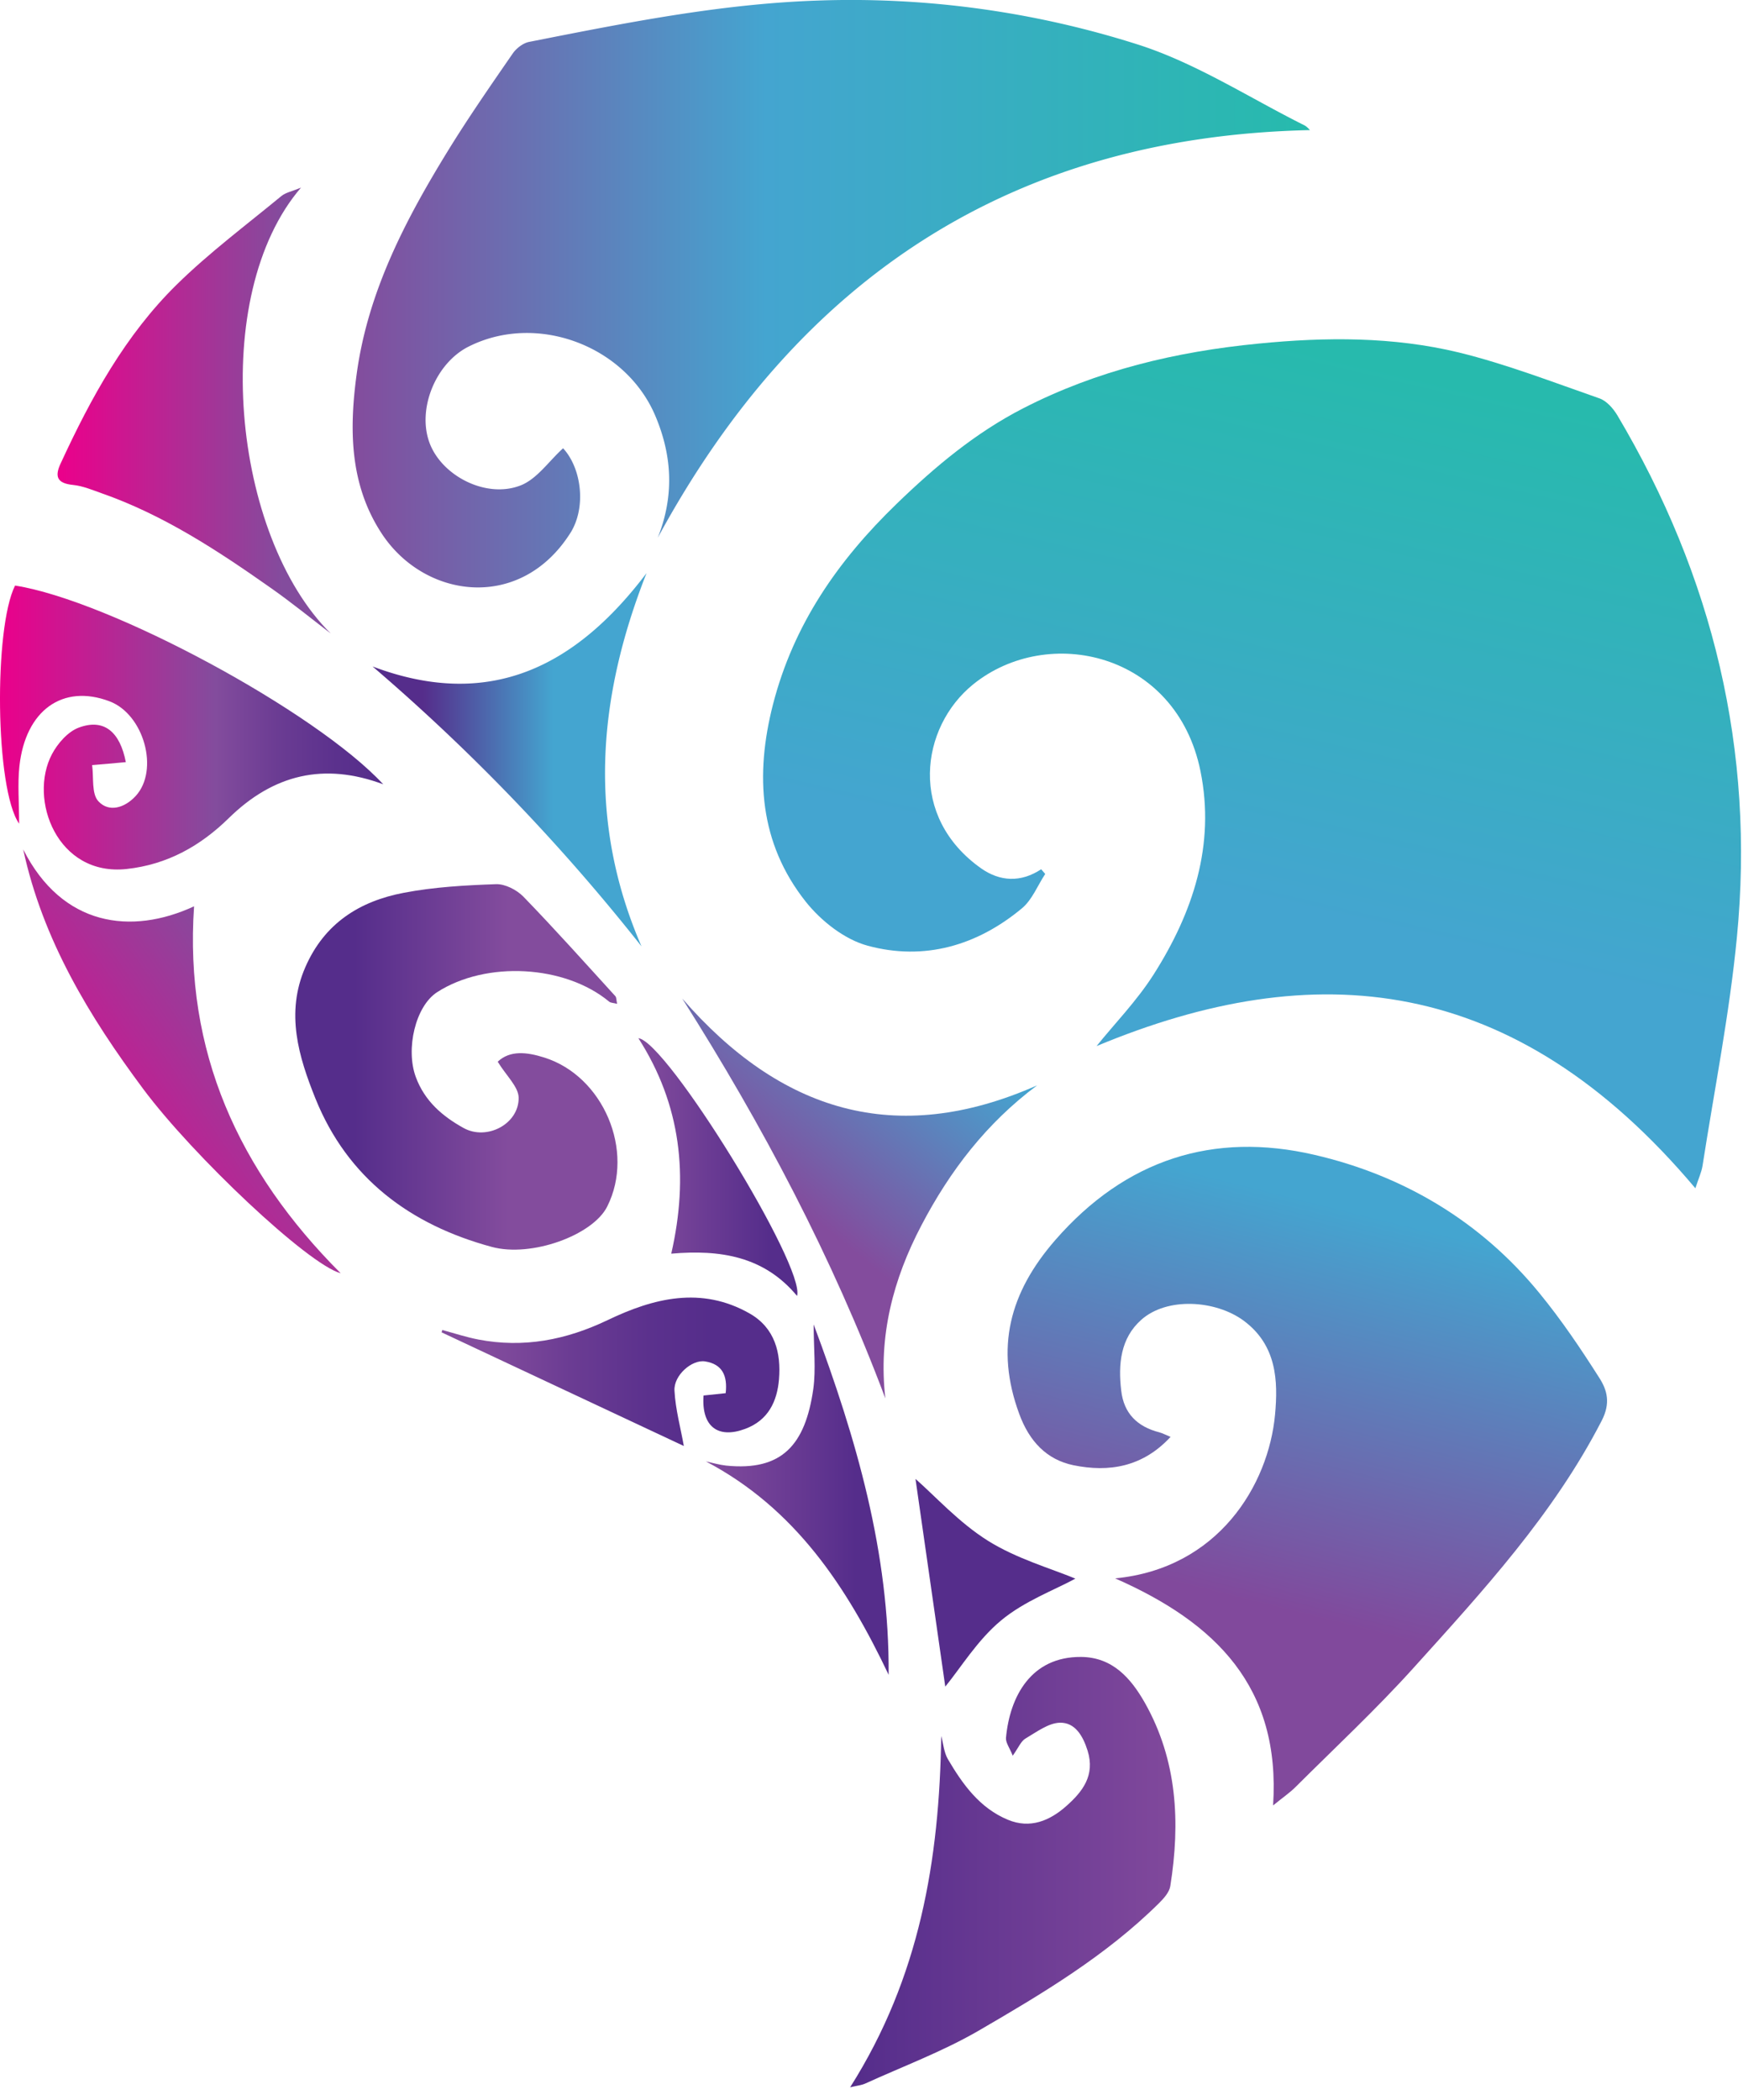 <svg xmlns="http://www.w3.org/2000/svg" width="88" height="106" fill="none" viewBox="0 0 88 106">
  <path fill="url(#paint0_linear_2643_24632)" d="M81.65 20.952c-.205-.342-.54-.72-.895-.845-2.355-.82-4.692-1.727-7.103-2.318-3.319-.802-6.724-.783-10.123-.447-4.152.404-8.154 1.354-11.877 3.268-2.398 1.231-4.43 2.928-6.382 4.817-2.97 2.87-5.208 6.096-6.245 10.13-.914 3.573-.69 6.99 1.653 9.949.777.976 1.957 1.908 3.132 2.225 2.846.77 5.518 0 7.787-1.89.515-.428.789-1.15 1.174-1.733-.068-.081-.137-.156-.205-.236-1.038.683-2.082.615-3.02-.038-3.692-2.598-3.095-7.128-.41-9.297 3.778-3.045 10.254-1.603 11.472 4.375.758 3.723-.373 7.14-2.362 10.267-.858 1.348-1.995 2.51-2.883 3.617 10.993-4.58 21.085-3.686 30.233 7.177.15-.472.305-.795.36-1.13.597-3.841 1.362-7.663 1.735-11.529.92-9.433-1.206-18.227-6.04-26.362z"/>
  <path fill="url(#paint1_linear_2643_24632)" d="M28.79 26.912c.826-1.299.571-3.281-.361-4.288-.715.646-1.318 1.554-2.15 1.877-1.747.677-3.978-.491-4.593-2.15-.634-1.703.305-4.015 1.964-4.854 3.443-1.74 7.93-.056 9.434 3.486.863 2.039.957 4.058.124 6.159 7.122-13.131 17.91-20.247 32.93-20.576-.03-.025-.142-.168-.285-.243-2.803-1.398-5.494-3.157-8.446-4.089A47.745 47.745 0 0041.287.028c-4.96.168-9.757 1.137-14.58 2.088-.304.062-.64.323-.82.584-1.112 1.61-2.23 3.22-3.256 4.885-2.157 3.505-4.058 7.134-4.624 11.298-.379 2.772-.354 5.53 1.218 7.973 2.138 3.356 7.022 4.052 9.564.056z"/>
  <path fill="url(#paint2_linear_2643_24632)" d="M77.735 65.28c-2.97-3.641-6.885-5.959-11.379-6.997-5.09-1.18-9.526.23-13.075 4.3-2.312 2.654-3.051 5.445-1.82 8.782.503 1.373 1.379 2.305 2.734 2.585 1.79.367 3.498.093 4.903-1.43-.255-.105-.404-.186-.566-.23-1.106-.285-1.796-.944-1.926-2.118-.156-1.324-.031-2.63 1.007-3.555 1.305-1.169 3.766-1 5.176.037 1.678 1.243 1.74 3.045 1.585 4.742-.33 3.548-2.859 7.762-8.073 8.265 5.102 2.244 8.365 5.5 7.974 11.46.503-.41.851-.646 1.143-.939 1.995-1.988 4.064-3.915 5.947-6.003 3.512-3.89 7.066-7.75 9.502-12.479.454-.882.28-1.535-.124-2.162-.932-1.467-1.908-2.915-3.008-4.257z"/>
  <path fill="url(#paint3_linear_2643_24632)" d="M30.66 60.887c1.405-2.797-.198-6.575-3.181-7.513-.883-.28-1.734-.373-2.35.21.43.71 1.05 1.262 1.057 1.822.012 1.324-1.604 2.169-2.772 1.529-1.069-.59-1.976-1.361-2.424-2.586-.515-1.41-.018-3.567 1.082-4.275 2.473-1.591 6.45-1.374 8.681.478.081.069.224.062.404.112-.043-.193-.03-.317-.087-.385-1.535-1.684-3.057-3.387-4.648-5.028-.336-.342-.92-.64-1.373-.627-1.56.055-3.133.142-4.661.435-2.231.422-4.009 1.54-4.972 3.753-1.013 2.318-.335 4.53.51 6.631 1.622 4.02 4.785 6.376 8.905 7.489 1.995.54 5.102-.585 5.83-2.045z"/>
  <path fill="url(#paint4_linear_2643_24632)" d="M54.58 83.626c-2.523-.019-3.598 1.995-3.79 4.083-.02.242.186.51.341.901.299-.422.417-.733.64-.864.56-.329 1.163-.789 1.747-.801.758-.013 1.156.658 1.392 1.41.391 1.256-.261 2.076-1.075 2.797-.833.74-1.828 1.162-2.952.69-1.423-.59-2.281-1.79-3.027-3.058-.199-.342-.23-.777-.335-1.168-.094 6.252-1.082 12.18-4.6 17.73.367-.087.579-.106.759-.187 1.908-.87 3.89-1.609 5.699-2.653 3.231-1.877 6.457-3.797 9.141-6.457.243-.242.516-.547.566-.858.51-3.206.354-6.35-1.286-9.253-.703-1.237-1.629-2.3-3.22-2.312z"/>
  <path fill="url(#paint5_linear_2643_24632)" d="M5.527 35.395c1.74.652 2.523 3.474 1.324 4.779-.56.609-1.355.839-1.883.267-.355-.379-.23-1.205-.317-1.827.546-.043 1.087-.093 1.702-.149-.292-1.51-1.087-2.225-2.38-1.74-.547.205-1.062.795-1.348 1.336-1.206 2.28.267 6.177 3.766 5.798 2.07-.224 3.735-1.174 5.152-2.56 2.262-2.219 4.816-2.828 7.805-1.715C15.961 35.917 5.546 30.299.76 29.554-.315 31.696-.253 39.82.965 41.571c0-1.075-.08-1.988.013-2.883.304-2.846 2.194-4.183 4.549-3.294z"/>
  <path fill="url(#paint6_linear_2643_24632)" d="M3.695 24.476c.485.05.957.249 1.43.417 3.125 1.093 5.86 2.89 8.544 4.779 1.038.727 2.02 1.528 3.027 2.299-4.978-4.922-6.178-17.065-1.498-22.503-.441.187-.764.243-.988.423-1.778 1.466-3.642 2.858-5.283 4.468-2.597 2.548-4.331 5.711-5.847 8.992-.336.696-.212 1.044.615 1.125z"/>
  <path fill="url(#paint7_linear_2643_24632)" d="M34.445 50.397c4.052 6.388 7.576 13.044 10.254 20.179-.36-3.145.392-6.016 1.827-8.744 1.436-2.741 3.282-5.152 5.836-7.054-7.153 3.163-12.976 1.299-17.917-4.381z"/>
  <path fill="url(#paint8_linear_2643_24632)" d="M18.809 33.636a100.826 100.826 0 0113.578 14.126c-2.74-6.32-2.224-12.547.255-18.836-3.555 4.698-7.905 6.948-13.833 4.71z"/>
  <path fill="url(#paint9_linear_2643_24632)" d="M9.798 45.742c-3.17 1.467-6.662 1.013-8.626-2.871.982 4.555 3.33 8.427 6.071 12.106 2.499 3.35 8.29 8.825 9.956 9.284-5.17-5.176-7.899-11.204-7.401-18.519z"/>
  <path fill="url(#paint10_linear_2643_24632)" d="M35.52 70.432c-.112 1.573.733 2.194 2.1 1.684 1.175-.434 1.616-1.398 1.709-2.498.112-1.336-.205-2.597-1.48-3.325-2.441-1.392-4.859-.776-7.164.33-2.107 1.007-4.251 1.423-6.538.982-.615-.118-1.212-.317-1.815-.479l-.037.118c4.108 1.927 8.222 3.853 12.23 5.736-.155-.888-.422-1.84-.472-2.796-.044-.77.882-1.579 1.547-1.473.87.137 1.137.72 1.038 1.603-.385.038-.72.075-1.118.118z"/>
  <path fill="url(#paint11_linear_2643_24632)" d="M41.08 66.847c0 1.218.119 2.256-.018 3.25-.404 2.834-1.59 4.157-4.4 3.872-.342-.038-.684-.137-1.025-.212 4.511 2.374 7.115 6.327 9.228 10.77.044-6.146-1.616-11.882-3.784-17.68z"/>
  <path fill="url(#paint12_linear_2643_24632)" d="M40.241 65.405c.435-1.473-6.575-12.84-8.01-13.007 2.15 3.356 2.554 6.96 1.659 10.875 2.486-.217 4.692.137 6.351 2.132z"/>
  <path fill="#552D8B" d="M47.725 85.124c.783-.957 1.628-2.355 2.821-3.343 1.175-.976 2.697-1.535 3.747-2.107-1.255-.522-2.97-1.007-4.418-1.914-1.467-.92-2.672-2.262-3.654-3.12.484 3.362 1.025 7.14 1.504 10.484z"/>
  <defs>
    <linearGradient id="paint0_linear_2643_24632" x1="62.925" x2="69.285" y1="45.383" y2="18.267" gradientUnits="userSpaceOnUse">
      <stop offset="0" stop-color="#44A5D0"/>
      <stop offset="1" stop-color="#27BAAD"/>
    </linearGradient>
    <linearGradient id="paint1_linear_2643_24632" x1="17.798" x2="66.136" y1="14.832" y2="14.832" gradientUnits="userSpaceOnUse">
      <stop stop-color="#834C9D"/>
      <stop offset=".432" stop-color="#44A5D0"/>
      <stop offset=".988" stop-color="#27BAAD"/>
    </linearGradient>
    <linearGradient id="paint2_linear_2643_24632" x1="63.088" x2="68.109" y1="80.853" y2="60.767" gradientUnits="userSpaceOnUse">
      <stop stop-color="#81499C"/>
      <stop offset=".986" stop-color="#44A5D0"/>
    </linearGradient>
    <linearGradient id="paint3_linear_2643_24632" x1="14.911" x2="31.177" y1="53.85" y2="53.85" gradientUnits="userSpaceOnUse">
      <stop offset=".184" stop-color="#552D8B"/>
      <stop offset=".659" stop-color="#834C9D"/>
    </linearGradient>
    <linearGradient id="paint4_linear_2643_24632" x1="42.918" x2="59.34" y1="94.485" y2="94.485" gradientUnits="userSpaceOnUse">
      <stop offset=".022" stop-color="#552D8B"/>
      <stop offset="1" stop-color="#81499C"/>
    </linearGradient>
    <linearGradient id="paint5_linear_2643_24632" x1="-.007" x2="19.344" y1="36.713" y2="36.713" gradientUnits="userSpaceOnUse">
      <stop offset=".004" stop-color="#EB008B"/>
      <stop offset=".562" stop-color="#834C9D"/>
      <stop offset=".724" stop-color="#6B3C93"/>
      <stop offset=".879" stop-color="#5B318D"/>
      <stop offset="1" stop-color="#552D8B"/>
    </linearGradient>
    <linearGradient id="paint6_linear_2643_24632" x1="2.904" x2="16.694" y1="20.712" y2="20.712" gradientUnits="userSpaceOnUse">
      <stop offset=".007" stop-color="#EB008B"/>
      <stop offset=".336" stop-color="#C02092"/>
      <stop offset=".826" stop-color="#834C9D"/>
    </linearGradient>
    <linearGradient id="paint7_linear_2643_24632" x1="37.952" x2="47.326" y1="62.45" y2="51.067" gradientUnits="userSpaceOnUse">
      <stop offset=".184" stop-color="#834C9D"/>
      <stop offset="1" stop-color="#44A5D0"/>
    </linearGradient>
    <linearGradient id="paint8_linear_2643_24632" x1="18.81" x2="32.644" y1="38.342" y2="38.342" gradientUnits="userSpaceOnUse">
      <stop offset=".184" stop-color="#552D8B"/>
      <stop offset=".659" stop-color="#44A5D0"/>
    </linearGradient>
    <linearGradient id="paint9_linear_2643_24632" x1="13.969" x2="1.415" y1="50.306" y2="58.843" gradientUnits="userSpaceOnUse">
      <stop offset=".009" stop-color="#834C9D"/>
      <stop offset="1" stop-color="#EB008B"/>
    </linearGradient>
    <linearGradient id="paint10_linear_2643_24632" x1="22.28" x2="39.349" y1="69.234" y2="69.234" gradientUnits="userSpaceOnUse">
      <stop offset=".136" stop-color="#834C9D"/>
      <stop offset=".381" stop-color="#6B3C93"/>
      <stop offset=".615" stop-color="#5B318D"/>
      <stop offset=".797" stop-color="#552D8B"/>
    </linearGradient>
    <linearGradient id="paint11_linear_2643_24632" x1="35.635" x2="44.863" y1="75.688" y2="75.688" gradientUnits="userSpaceOnUse">
      <stop stop-color="#834C9D"/>
      <stop offset=".821" stop-color="#552D8B"/>
    </linearGradient>
    <linearGradient id="paint12_linear_2643_24632" x1="32.233" x2="40.261" y1="58.9" y2="58.9" gradientUnits="userSpaceOnUse">
      <stop stop-color="#834C9D"/>
      <stop offset=".821" stop-color="#552D8B"/>
    </linearGradient>
  </defs>
</svg>
